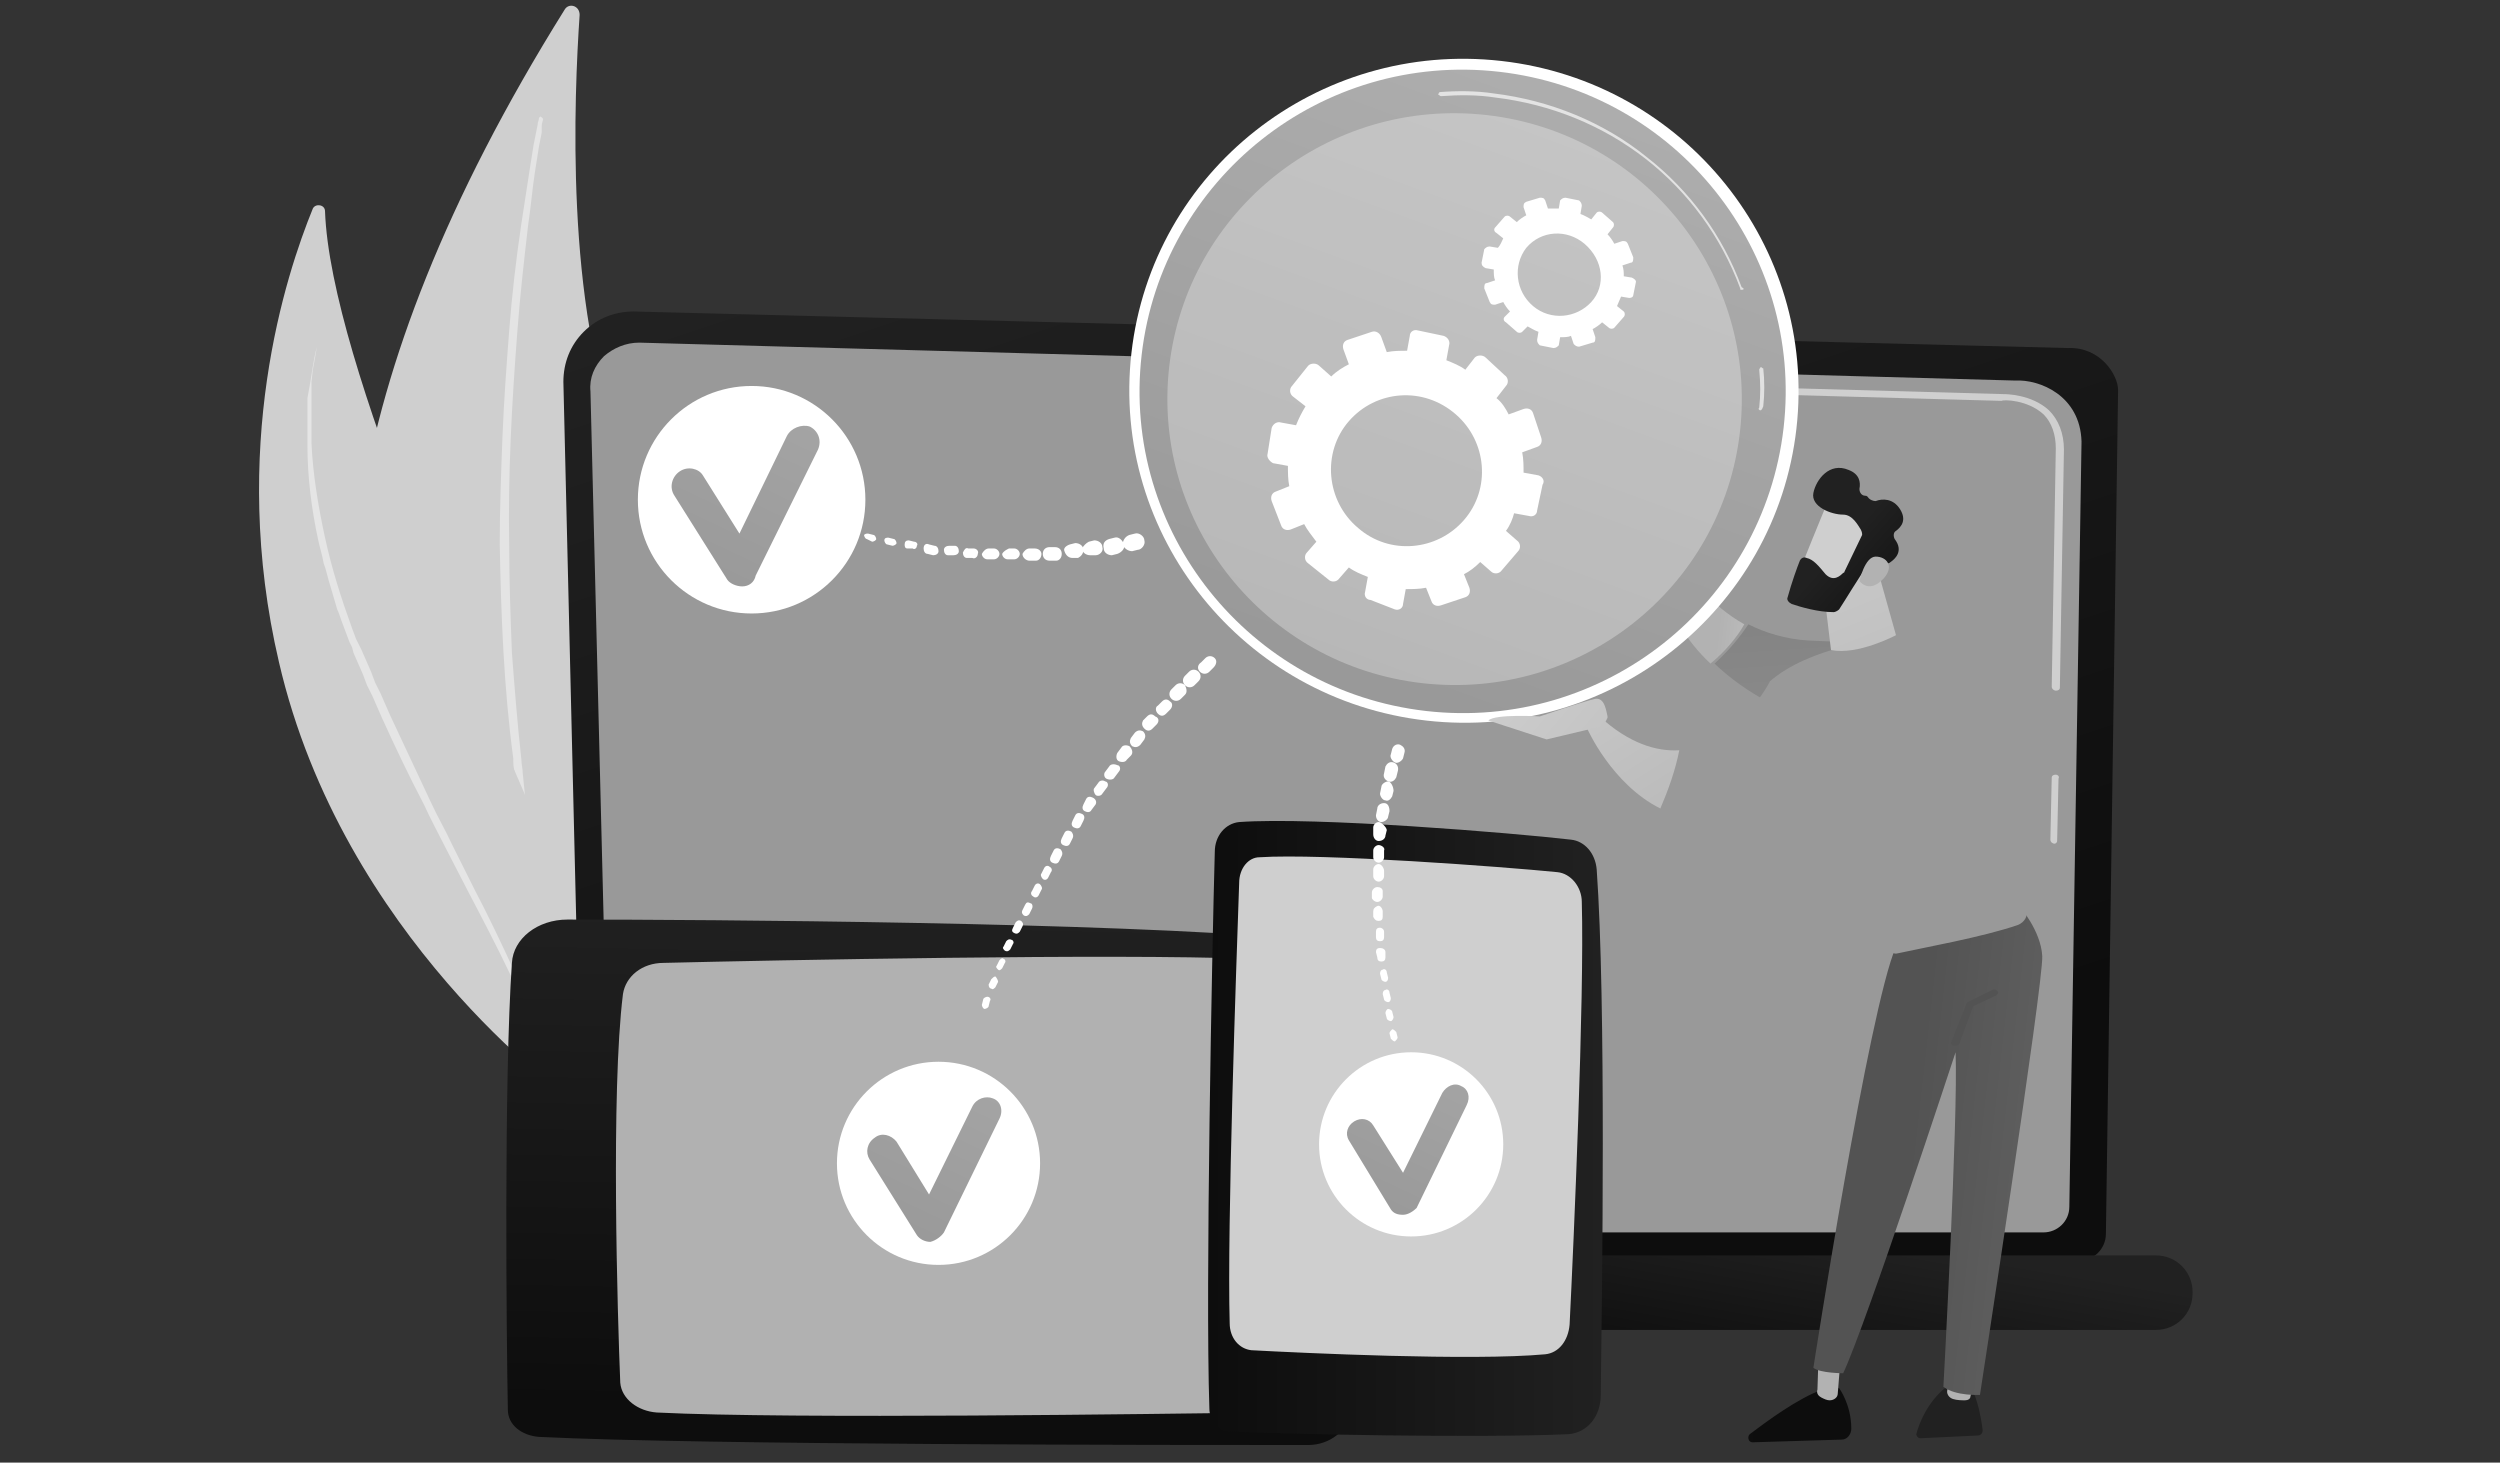 <?xml version="1.0" encoding="utf-8"?>
<!-- Generator: Adobe Illustrator 24.3.0, SVG Export Plug-In . SVG Version: 6.00 Build 0)  -->
<svg version="1.1" id="Layer_1" xmlns="http://www.w3.org/2000/svg" xmlns:xlink="http://www.w3.org/1999/xlink" x="0px" y="0px"
	 viewBox="0 0 184.6 108" style="enable-background:new 0 0 184.6 108;" xml:space="preserve">
<rect x="0" y="0" width="184.6" height="108" fill="#333333" stroke="none"/>
<style type="text/css">
	.st0{fill:#CFCFCF;}
	.st1{opacity:0.43;fill:#FFFFFF;enable-background:new    ;}
	.st2{opacity:0.45;fill:#FFFFFF;enable-background:new    ;}
	.st3{fill:url(#SVGID_1_);}
	.st4{fill:#999999;}
	.st5{fill:url(#SVGID_2_);}
	.st6{fill:url(#SVGID_3_);}
	.st7{fill:#B1B1B1;}
	.st8{opacity:0.5;fill:#FFFFFF;enable-background:new    ;}
	.st9{fill:url(#SVGID_4_);}
	.st10{fill:#FFFFFF;}
	.st11{fill:url(#SVGID_5_);}
	.st12{fill:url(#SVGID_6_);}
	.st13{fill:url(#SVGID_7_);}
	.st14{fill:url(#SVGID_8_);}
	.st15{fill:url(#SVGID_9_);}
	.st16{fill:url(#SVGID_10_);}
	.st17{opacity:0.66;fill:#FFFFFF;enable-background:new    ;}
	.st18{opacity:0.3;fill:#FFFFFF;enable-background:new    ;}
	.st19{fill:url(#SVGID_11_);}
	.st20{fill:url(#SVGID_12_);}
	.st21{fill:url(#SVGID_13_);}
	.st22{fill:url(#SVGID_14_);}
	.st23{fill:url(#SVGID_15_);}
	.st24{fill:url(#SVGID_16_);}
	.st25{fill:url(#SVGID_17_);}
	.st26{fill:url(#SVGID_18_);}
	.st27{fill:url(#SVGID_19_);}
	.st28{fill:url(#SVGID_20_);}
	.st29{fill:url(#SVGID_21_);}
	.st30{fill:url(#SVGID_22_);}
	.st31{fill:url(#SVGID_23_);}
</style>
<g>
	<g>
		<path class="st0" d="M41.7,0.7c0.3-0.5,1.1-0.3,1.1,0.4c-0.4,5.9-1.1,21.6,3,31.5c6.7,16.1,7,38.5-3.8,46.1
			C42,78.7,6.1,57.7,41.7,0.7z"/>
		<path class="st1" d="M40.1,8.8c0,0.1-0.1,0.3-0.1,0.5v0.5l-0.2,1c-0.1,0.6-0.2,1.3-0.3,1.9c-0.2,1.3-0.3,2.6-0.5,3.9
			c-0.3,2.6-0.6,5.2-0.8,7.9c-0.4,5.2-0.7,10.5-0.6,15.8c0,2.6,0.1,5.3,0.2,7.9c0.2,2.6,0.4,5.2,0.7,7.9c0,0.3,0.1,0.7,0.1,1l0.1,1
			l0.1,1c0.1,0.3,0.1,0.7,0.2,1c0.1,0.7,0.2,1.3,0.3,1.9l0.4,1.9c0.5,2.6,1.2,5.1,2,7.6l0,0c0,0,0,0.1-0.1,0.1c0,0-0.1,0-0.1-0.1
			c-0.9-2.5-1.6-5-2.2-7.6L38.9,62c-0.1-0.7-0.2-1.3-0.3-2c-0.1-0.3-0.1-0.7-0.2-1l-0.2-1L38,57c-0.1-0.3-0.1-0.7-0.1-1
			c-0.7-5.2-0.9-10.5-1-15.8c0-2.6,0.1-5.3,0.2-7.9c0.1-2.6,0.3-5.3,0.5-7.9s0.5-5.2,0.9-7.9c0.2-1.3,0.4-2.6,0.6-3.9
			c0.1-0.6,0.2-1.3,0.3-1.9l0.2-1l0.1-0.5c0-0.2,0.1-0.3,0.1-0.5l0.1-0.1C40.1,8.7,40.1,8.8,40.1,8.8L40.1,8.8z"/>
	</g>
	<g>
		<path class="st0" d="M41.9,81c0,0,3-8-1.8-19.2c-4.4-10.4-15.7-35-16.1-46.2c0-0.5-0.7-0.6-0.9-0.2c-2,4.9-6.2,17.7-2.5,33.5
			C25.3,69.2,41.9,81,41.9,81z"/>
		<path class="st2" d="M23.4,25.6c-0.1,0.6-0.2,1.2-0.3,1.7L23,28.2c0,0.3,0,0.6,0,0.9c0,0.1,0,0.3,0,0.4V30v0.9v0.9
			c0,0.3,0,0.6,0,0.9c0.1,2.3,0.5,4.7,1,7s1.2,4.5,2,6.7l0.3,0.8l0.2,0.4l0.2,0.4l0.7,1.6c0.1,0.3,0.2,0.5,0.3,0.8l0.4,0.8l0.7,1.6
			c1,2.1,2,4.3,3,6.4c0.5,1.1,1.1,2.1,1.6,3.2l1.6,3.2c1.1,2.1,2.1,4.2,3.1,6.4c0.2,0.5,0.5,1.1,0.7,1.6c0.1,0.3,0.2,0.6,0.3,0.8
			c0.1,0.3,0.2,0.6,0.3,0.8c0.4,1.1,0.7,2.3,0.9,3.4c0,0,0,0.1-0.1,0.1c0,0-0.1,0-0.1-0.1l0,0c-0.1-0.6-0.3-1.1-0.4-1.7
			c-0.2-0.6-0.4-1.1-0.6-1.7c-0.1-0.3-0.2-0.5-0.3-0.8s-0.2-0.5-0.3-0.8c-0.2-0.5-0.5-1.1-0.8-1.6c-1-2.1-2.1-4.2-3.2-6.3l-1.6-3.1
			c-0.5-1-1.1-2.1-1.6-3.2c-1.1-2.1-2.1-4.2-3.1-6.4l-0.7-1.6l-0.4-0.8c-0.1-0.3-0.2-0.5-0.3-0.8l-0.7-1.6L26,47.8l-0.2-0.4
			l-0.3-0.8l-0.3-0.8c-0.1-0.3-0.2-0.6-0.3-0.8l-0.5-1.7c-0.2-0.6-0.3-1.2-0.5-1.7c-0.1-0.6-0.3-1.2-0.4-1.7c-0.5-2.3-0.8-4.7-0.8-7
			c0-0.3,0-0.6,0-0.9v-0.9v-0.9v-0.4c0-0.1,0-0.3,0-0.4C23,27.9,23.1,26.7,23.4,25.6L23.4,25.6L23.4,25.6z"/>
	</g>
	<g>
		
			<linearGradient id="SVGID_1_" gradientUnits="userSpaceOnUse" x1="-6515.418" y1="1987.117" x2="-6489.822" y2="1910.33" gradientTransform="matrix(-1 0 0 1 -6406.223 -1898.818)">
			<stop  offset="0" style="stop-color:#0D0D0D"/>
			<stop  offset="1" style="stop-color:#212121"/>
		</linearGradient>
		<path class="st3" d="M43.1,91.1c0,1.1,0.9,2,2,2h108.4c1.1,0,2-0.9,2-2l0.9-62.3c0-1.1-1.3-3.2-3.7-3.1L46.8,23
			c-1.4,0-2.7,0.5-3.7,1.5s-1.5,2.3-1.5,3.7L43.1,91.1z"/>
		<path class="st4" d="M45.1,89.1c0,1,0.8,1.9,1.9,1.9h103.9c1,0,1.9-0.8,1.9-1.9l0.9-56.5c-0.1-3.4-3.1-4.6-4.9-4.5L47.2,25.3
			c-1,0-1.9,0.4-2.6,1c-0.7,0.7-1.1,1.6-1,2.6L45.1,89.1z"/>
		<g>
			<path class="st0" d="M151.7,62.3L151.7,62.3c-0.1,0-0.3-0.1-0.3-0.3l0.1-4.6c0-0.1,0.1-0.2,0.3-0.2c0.1,0,0.3,0.1,0.2,0.3
				l-0.1,4.6C151.9,62.2,151.8,62.3,151.7,62.3z"/>
			<path class="st0" d="M151.8,51L151.8,51c-0.1,0-0.3-0.1-0.3-0.3l0.3-17.6c0-1-0.3-1.9-0.9-2.5c-1.2-1.1-3-1.1-3.1-1l-32.4-0.9
				c-0.1,0-0.2-0.1-0.2-0.3s0.1-0.2,0.3-0.2l0,0l32.4,0.9c0.2,0,2.1,0,3.4,1.2c0.7,0.7,1.1,1.7,1.1,2.9l-0.3,17.6
				C152.1,50.9,152,51,151.8,51z"/>
		</g>
		
			<linearGradient id="SVGID_2_" gradientUnits="userSpaceOnUse" x1="99.533" y1="1996.101" x2="101.637" y2="1983.944" gradientTransform="matrix(1 0 0 1 0 -1898.818)">
			<stop  offset="0" style="stop-color:#0D0D0D"/>
			<stop  offset="1" style="stop-color:#212121"/>
		</linearGradient>
		<path class="st5" d="M40.5,98.2h118.7c1.5,0,2.7-1.2,2.7-2.7v-0.1c0-1.5-1.2-2.7-2.7-2.7H40.5c-1.5,0-2.7,1.2-2.7,2.7v0.1
			C37.8,97,39,98.2,40.5,98.2z"/>
	</g>
	<g>
		<g>
			
				<linearGradient id="SVGID_3_" gradientUnits="userSpaceOnUse" x1="-12840.168" y1="-5086.198" x2="-12799.833" y2="-5086.198" gradientTransform="matrix(1.900000e-02 -0.953 -1 -1.990000e-02 -4772.87 -12233.739)">
				<stop  offset="0" style="stop-color:#0D0D0D"/>
				<stop  offset="1" style="stop-color:#212121"/>
			</linearGradient>
			<path class="st6" d="M96.6,106.7c-10,0-44.6,0-56.8-0.6c-1.3-0.1-2.3-0.9-2.3-2c-0.1-5.2-0.3-24.4,0.3-33
				c0.1-1.8,1.9-3.2,4.1-3.2c10.5,0,40.1,0.2,53.6,1.4c1.6,0.1,2.9,1.2,3,2.5c0.6,5.7,1.9,25,1.2,32.4
				C99.6,105.6,98.2,106.7,96.6,106.7z"/>
			<path class="st7" d="M93.5,104.3c-8.1,0.1-35,0.5-45,0c-1.4-0.1-2.6-1-2.7-2.2c-0.2-4.9-0.7-21.5,0.2-28.7c0.2-1.3,1.4-2.3,3-2.3
				c8.3-0.2,33.3-0.7,43.2-0.3c1.6,0.1,2.8,1.1,2.9,2.4c0.5,5.3,1.5,23,1,29C96.1,103.4,94.9,104.2,93.5,104.3z"/>
			<path class="st8" d="M98.2,93.8L98.2,93.8c-0.3,0-0.6-0.2-0.6-0.5c-0.1-1.2-0.2-4.7-0.3-6.3c0-0.3,0.3-0.5,0.7-0.5h0.1
				c0.2,0,0.4,0.2,0.5,0.4c0.1,1.1,0.4,4.2,0.2,6.3C98.7,93.6,98.5,93.8,98.2,93.8z"/>
		</g>
	</g>
	<g>
		<g>
			
				<linearGradient id="SVGID_4_" gradientUnits="userSpaceOnUse" x1="89.206" y1="1982.141" x2="118.35" y2="1982.141" gradientTransform="matrix(1 0 0 1 0 -1898.818)">
				<stop  offset="0" style="stop-color:#0D0D0D"/>
				<stop  offset="1" style="stop-color:#212121"/>
			</linearGradient>
			<path class="st9" d="M89.7,62.9c-0.2,7.2-0.7,32.2-0.4,41.1c0,0.9,0.7,1.7,1.5,1.7c4,0.2,18.5,0.5,25,0.2
				c1.4-0.1,2.4-1.3,2.4-2.9c0.1-7.6,0.4-29-0.3-38.8c-0.1-1.2-0.9-2.1-1.9-2.2c-4.3-0.5-18.9-1.7-24.5-1.3
				C90.5,60.8,89.7,61.7,89.7,62.9z"/>
			<path class="st0" d="M91.5,65.2c-0.2,5.8-0.9,25.3-0.7,32.5c0,1.1,0.7,1.9,1.6,2c3.7,0.2,16.3,0.8,21.7,0.3c1-0.1,1.7-1,1.8-2.2
				c0.3-6,1.1-24.1,0.9-31.2c0-1.1-0.8-2.1-1.8-2.2c-4-0.4-17.4-1.4-22-1.1C92.2,63.3,91.5,64.1,91.5,65.2z"/>
		</g>
	</g>
	<g>
		<circle class="st10" cx="69.3" cy="85.9" r="7.5"/>
		
			<linearGradient id="SVGID_5_" gradientUnits="userSpaceOnUse" x1="77.946" y1="1963.469" x2="65.303" y2="1990.11" gradientTransform="matrix(1 0 0 1 0 -1898.818)">
			<stop  offset="0" style="stop-color:#B2B2B2"/>
			<stop  offset="1" style="stop-color:#999999"/>
		</linearGradient>
		<path class="st11" d="M68.7,91.7c-0.4,0-0.8-0.2-1-0.5l-3.5-5.6c-0.3-0.5-0.2-1.2,0.4-1.6c0.5-0.4,1.2-0.2,1.6,0.3l2.4,3.9
			l3.2-6.5c0.3-0.6,1-0.8,1.5-0.6c0.6,0.2,0.8,0.9,0.5,1.5L69.7,91C69.5,91.3,69.1,91.6,68.7,91.7C68.7,91.6,68.7,91.7,68.7,91.7z"
			/>
	</g>
	<g>
		<path class="st10" d="M64.1,39.4l0.4,0.1l0,0c0.1,0,0.2,0.2,0.2,0.3S64.5,40,64.4,40l0,0L64,39.8c-0.1,0-0.2-0.2-0.2-0.3
			C63.9,39.4,64,39.4,64.1,39.4L64.1,39.4z"/>
		<path class="st10" d="M65.6,39.7l0.4,0.1l0,0c0.1,0,0.2,0.2,0.2,0.3s-0.2,0.2-0.3,0.2l0,0l-0.4-0.1c-0.1,0-0.2-0.2-0.2-0.3
			C65.3,39.7,65.5,39.7,65.6,39.7L65.6,39.7z"/>
		<path class="st10" d="M67.1,39.9l0.4,0.1l0,0c0.2,0,0.3,0.2,0.2,0.3c0,0.2-0.2,0.3-0.3,0.2l0,0H67c-0.2,0-0.2-0.2-0.2-0.3
			C66.8,40,66.9,39.9,67.1,39.9L67.1,39.9z"/>
		<path class="st10" d="M68.6,40.2l0.4,0.1l0,0c0.2,0,0.3,0.2,0.3,0.4S69.1,41,68.9,41l0,0l-0.4-0.1c-0.2,0-0.3-0.2-0.3-0.4
			C68.2,40.2,68.4,40.1,68.6,40.2L68.6,40.2z"/>
		<path class="st10" d="M70.1,40.3h0.4l0,0c0.2,0,0.3,0.2,0.3,0.4S70.6,41,70.4,41l0,0H70c-0.2,0-0.3-0.2-0.3-0.4
			C69.7,40.4,69.9,40.3,70.1,40.3L70.1,40.3z"/>
		<path class="st10" d="M71.5,40.5h0.4l0,0c0.2,0,0.4,0.2,0.3,0.4c0,0.2-0.2,0.4-0.4,0.3l0,0h-0.4c-0.2,0-0.3-0.2-0.3-0.4
			C71.2,40.6,71.3,40.4,71.5,40.5L71.5,40.5z"/>
		<path class="st10" d="M73,40.5h0.4l0,0c0.2,0,0.4,0.2,0.4,0.4s-0.2,0.4-0.4,0.4l0,0h-0.5c-0.2,0-0.4-0.2-0.4-0.4
			C72.6,40.7,72.8,40.5,73,40.5L73,40.5z"/>
		<path class="st10" d="M74.5,40.5h0.4l0,0c0.2,0,0.4,0.2,0.4,0.4s-0.2,0.4-0.4,0.4l0,0h-0.5c-0.2,0-0.4-0.2-0.4-0.4
			C74.1,40.7,74.3,40.6,74.5,40.5L74.5,40.5z"/>
		<path class="st10" d="M76,40.5h0.4l0,0c0.3,0,0.5,0.2,0.5,0.4c0,0.3-0.2,0.5-0.4,0.5l0,0H76c-0.2,0-0.5-0.2-0.5-0.5
			C75.6,40.7,75.8,40.5,76,40.5L76,40.5z"/>
		<path class="st10" d="M77.5,40.4h0.4l0,0c0.3,0,0.5,0.2,0.5,0.5s-0.2,0.5-0.4,0.5l0,0h-0.5c-0.3,0-0.5-0.2-0.5-0.5
			C77,40.6,77.2,40.4,77.5,40.4L77.5,40.4z"/>
		<path class="st10" d="M79,40.2l0.4-0.1l0,0c0.3,0,0.6,0.2,0.6,0.5s-0.2,0.5-0.4,0.6l0,0h-0.4c-0.3,0-0.5-0.2-0.6-0.5
			C78.5,40.5,78.7,40.3,79,40.2L79,40.2z"/>
		<path class="st10" d="M80.4,40l0.4-0.1l0,0c0.3,0,0.6,0.2,0.6,0.5c0.1,0.3-0.2,0.6-0.5,0.6l0,0h-0.4c-0.3,0-0.6-0.2-0.6-0.5
			C80,40.3,80.2,40.1,80.4,40L80.4,40z"/>
		<path class="st10" d="M81.9,39.8l0.4-0.1l0,0c0.3-0.1,0.6,0.2,0.7,0.5s-0.2,0.6-0.5,0.7l0,0L82.1,41c-0.3,0-0.6-0.2-0.6-0.5
			C81.4,40.1,81.6,39.9,81.9,39.8L81.9,39.8z"/>
		<path class="st10" d="M83.4,39.5l0.4-0.1l0,0c0.3-0.1,0.7,0.2,0.7,0.5c0.1,0.3-0.2,0.7-0.5,0.7l0,0l-0.4,0.1
			c-0.3,0-0.6-0.2-0.7-0.5C82.9,39.9,83.1,39.6,83.4,39.5L83.4,39.5z"/>
	</g>
	<g>
		<circle class="st10" cx="55.5" cy="36.9" r="8.4"/>
		
			<linearGradient id="SVGID_6_" gradientUnits="userSpaceOnUse" x1="65.036" y1="1912.074" x2="50.96" y2="1941.734" gradientTransform="matrix(1 0 0 1 0 -1898.818)">
			<stop  offset="0" style="stop-color:#B2B2B2"/>
			<stop  offset="1" style="stop-color:#999999"/>
		</linearGradient>
		<path class="st12" d="M54.8,43.3c-0.4,0-0.9-0.2-1.1-0.5l-3.9-6.2c-0.4-0.6-0.2-1.4,0.4-1.8c0.6-0.4,1.4-0.2,1.7,0.3l2.7,4.3
			l3.5-7.2c0.3-0.6,1.1-0.9,1.7-0.7c0.6,0.3,0.9,1,0.6,1.7l-4.6,9.3C55.7,43,55.3,43.3,54.8,43.3L54.8,43.3z"/>
	</g>
	<g>
		<path class="st10" d="M103.7,55.6l-0.1,0.4l0,0c-0.1,0.2-0.4,0.4-0.6,0.3s-0.4-0.4-0.3-0.6l0.1-0.4c0.1-0.3,0.4-0.4,0.6-0.3
			S103.8,55.3,103.7,55.6L103.7,55.6L103.7,55.6z"/>
		<path class="st10" d="M103.2,57l-0.1,0.4l0,0c-0.1,0.2-0.3,0.4-0.6,0.3c-0.2-0.1-0.4-0.3-0.3-0.6l0.1-0.5c0.1-0.2,0.3-0.4,0.6-0.3
			S103.3,56.7,103.2,57L103.2,57L103.2,57z"/>
		<path class="st10" d="M102.9,58.4l-0.1,0.4l0,0c-0.1,0.2-0.3,0.4-0.5,0.3c-0.2,0-0.4-0.3-0.4-0.5l0.1-0.5c0-0.2,0.3-0.4,0.5-0.4
			S102.9,58.1,102.9,58.4L102.9,58.4L102.9,58.4z"/>
		<path class="st10" d="M102.6,59.9l-0.1,0.4l0,0c0,0.2-0.3,0.4-0.5,0.4s-0.4-0.2-0.4-0.5l0.1-0.5c0-0.2,0.2-0.4,0.5-0.4
			S102.6,59.6,102.6,59.9C102.6,59.8,102.6,59.9,102.6,59.9L102.6,59.9z"/>
		<path class="st10" d="M102.4,61.3l-0.1,0.4l0,0c0,0.2-0.2,0.4-0.5,0.4c-0.2,0-0.4-0.2-0.4-0.5v-0.5c0-0.2,0.2-0.4,0.4-0.4
			S102.4,61.1,102.4,61.3L102.4,61.3L102.4,61.3z"/>
		<path class="st10" d="M102.2,62.8v0.5l0,0c0,0.2-0.2,0.4-0.4,0.4c-0.2,0-0.4-0.2-0.4-0.4v-0.5c0-0.2,0.2-0.4,0.4-0.4
			S102.3,62.6,102.2,62.8L102.2,62.8L102.2,62.8z"/>
		<path class="st10" d="M102.2,64.3v0.4l0,0c0,0.2-0.2,0.4-0.4,0.4c-0.2,0-0.4-0.2-0.4-0.4v-0.5c0-0.2,0.2-0.4,0.4-0.4
			S102.2,64.1,102.2,64.3L102.2,64.3L102.2,64.3z"/>
		<path class="st10" d="M102.1,65.8v0.4l0,0c0,0.2-0.2,0.4-0.4,0.4s-0.4-0.2-0.4-0.3v-0.4c0-0.2,0.2-0.4,0.4-0.4
			S102.1,65.6,102.1,65.8L102.1,65.8L102.1,65.8z"/>
		<path class="st10" d="M102.1,67.3v0.4l0,0c0,0.2-0.1,0.3-0.3,0.3c-0.2,0-0.3-0.1-0.4-0.3v-0.4c0-0.2,0.1-0.3,0.3-0.4
			S102.1,67.1,102.1,67.3L102.1,67.3L102.1,67.3z"/>
		<path class="st10" d="M102.2,68.8v0.4l0,0c0,0.2-0.1,0.3-0.3,0.3c-0.2,0-0.3-0.1-0.3-0.3v-0.4c0-0.2,0.1-0.3,0.3-0.3
			C102,68.5,102.2,68.6,102.2,68.8L102.2,68.8L102.2,68.8z"/>
		<path class="st10" d="M102.3,70.3v0.4l0,0c0,0.2-0.1,0.3-0.3,0.3c-0.2,0-0.3-0.1-0.3-0.3l-0.1-0.4c0-0.2,0.1-0.3,0.3-0.3
			S102.3,70.1,102.3,70.3L102.3,70.3L102.3,70.3z"/>
		<path class="st10" d="M102.4,71.8l0.1,0.4l0,0c0,0.2-0.1,0.3-0.2,0.3s-0.3-0.1-0.3-0.2l-0.1-0.4c0-0.2,0.1-0.3,0.2-0.3
			C102.2,71.5,102.4,71.6,102.4,71.8L102.4,71.8L102.4,71.8z"/>
		<path class="st10" d="M102.6,73.3l0.1,0.4l0,0c0,0.2-0.1,0.3-0.2,0.3s-0.3-0.1-0.3-0.2l-0.1-0.4c0-0.2,0.1-0.3,0.2-0.3
			C102.4,73,102.6,73.1,102.6,73.3L102.6,73.3L102.6,73.3z"/>
		<path class="st10" d="M102.8,74.7l0.1,0.4l0,0c0,0.1-0.1,0.3-0.2,0.3s-0.3-0.1-0.3-0.2l-0.1-0.4c0-0.1,0.1-0.3,0.2-0.3
			S102.8,74.6,102.8,74.7L102.8,74.7L102.8,74.7z"/>
		<path class="st10" d="M103.1,76.2l0.1,0.4l0,0c0,0.1-0.1,0.2-0.2,0.3c-0.1,0-0.2-0.1-0.3-0.2l-0.1-0.4c0-0.1,0.1-0.2,0.2-0.3
			C102.9,76,103,76.1,103.1,76.2L103.1,76.2L103.1,76.2z"/>
	</g>
	<g>
		<circle class="st10" cx="104.2" cy="84.5" r="6.8"/>
		
			<linearGradient id="SVGID_7_" gradientUnits="userSpaceOnUse" x1="112.125" y1="1963.986" x2="100.621" y2="1988.227" gradientTransform="matrix(1 0 0 1 0 -1898.818)">
			<stop  offset="0" style="stop-color:#B2B2B2"/>
			<stop  offset="1" style="stop-color:#999999"/>
		</linearGradient>
		<path class="st13" d="M103.6,89.7c-0.4,0-0.7-0.1-0.9-0.4l-3.1-5.1c-0.3-0.5-0.1-1.1,0.4-1.4s1.1-0.2,1.4,0.3l2.2,3.5l2.9-5.9
			c0.3-0.5,0.9-0.8,1.4-0.5c0.5,0.2,0.7,0.8,0.4,1.4l-3.7,7.6C104.4,89.4,104,89.7,103.6,89.7C103.7,89.7,103.6,89.7,103.6,89.7z"/>
	</g>
	<g>
		<g>
			
				<linearGradient id="SVGID_8_" gradientUnits="userSpaceOnUse" x1="-17935.81" y1="329.886" x2="-17939.83" y2="352.113" gradientTransform="matrix(-0.994 -0.112 -0.112 0.994 -17652.562 -2309.111)">
				<stop  offset="0" style="stop-color:#747474"/>
				<stop  offset="1" style="stop-color:#888888"/>
			</linearGradient>
			<path class="st14" d="M133.6,47.3c7.5,0.2,9.3,2,9.3,2l-4.2,5.3c0,0-7.3-1-12.1-5.6c1.1-1,1.9-2,2.5-2.9
				C130.3,46.7,131.8,47.2,133.6,47.3z"/>
			
				<linearGradient id="SVGID_9_" gradientUnits="userSpaceOnUse" x1="-17933.588" y1="345.144" x2="-17926.252" y2="345.144" gradientTransform="matrix(-0.994 -0.112 -0.112 0.994 -17652.562 -2309.111)">
				<stop  offset="0" style="stop-color:#CFCFCF"/>
				<stop  offset="1" style="stop-color:#B2B2B2"/>
			</linearGradient>
			<path class="st15" d="M123.1,35c0-0.2,0.4-0.3,0.4,0l0.7,2.1c0.1,0.4,0.1,0.9,0,1.3l-0.5,1.2c-0.2,0.6-0.1,1.2,0.2,1.7
				c0.8,1.2,2.4,3.4,4.9,4.8c-0.5,0.9-1.4,2-2.5,2.9c-1.8-1.7-3.2-3.9-3.8-6.7c-0.4-0.2-0.7-0.6-0.6-1.1L123.1,35z"/>
		</g>
		<g>
			<g>
				
					<ellipse transform="matrix(0.113 -0.994 0.994 0.113 67.166 132.941)" class="st10" cx="108" cy="28.9" rx="24.5" ry="24.7"/>
				
					<linearGradient id="SVGID_10_" gradientUnits="userSpaceOnUse" x1="119.822" y1="1895.55" x2="100.406" y2="1948.38" gradientTransform="matrix(1 0 0 1 0 -1898.818)">
					<stop  offset="0" style="stop-color:#B2B2B2"/>
					<stop  offset="1" style="stop-color:#999999"/>
				</linearGradient>
				<path class="st16" d="M84.3,26.2c-1.5,13,7.9,24.8,21,26.3s24.9-7.9,26.4-20.9s-7.9-24.8-21-26.3S85.8,13.2,84.3,26.2z"/>
				<path class="st17" d="M130,30.3L130,30.3c-0.1,0-0.2-0.1-0.1-0.2c0.1-0.9,0.1-1.8,0-2.8c0-0.1,0.1-0.1,0.1-0.2
					c0.1,0,0.1,0.1,0.2,0.1c0.1,0.9,0.1,1.9,0,2.8C130.1,30.3,130,30.3,130,30.3z"/>
				<path class="st17" d="M128.6,21.4c-0.1,0-0.1,0-0.1-0.1c-2.9-7.8-9.8-13.1-18.1-14.1c-1.3-0.2-2.6-0.2-4-0.1
					c-0.1,0-0.1-0.1-0.2-0.1c0-0.1,0.1-0.2,0.1-0.2c1.3-0.1,2.7-0.1,4,0.1c4.1,0.5,8.1,2.1,11.3,4.7c3.2,2.5,5.6,5.8,7,9.6
					C128.8,21.3,128.8,21.4,128.6,21.4C128.7,21.4,128.7,21.4,128.6,21.4z"/>
				
					<ellipse transform="matrix(0.113 -0.994 0.994 0.113 65.96 132.794)" class="st18" cx="107.3" cy="29.5" rx="21.1" ry="21.2"/>
			</g>
			<g>
				<path class="st10" d="M113.6,35.1l-1.1-0.2c0-0.5,0-1-0.1-1.5l1.1-0.4c0.3-0.1,0.4-0.4,0.3-0.7l-0.6-1.8
					c-0.1-0.3-0.4-0.4-0.7-0.3l-1.1,0.4c-0.2-0.4-0.5-0.9-0.9-1.2l0.7-0.9c0.2-0.2,0.2-0.6-0.1-0.8l-1.4-1.3c-0.2-0.2-0.6-0.2-0.8,0
					l-0.7,0.9c-0.4-0.3-0.9-0.5-1.4-0.7l0.2-1.1c0.1-0.3-0.1-0.6-0.4-0.7l-1.9-0.4c-0.3-0.1-0.6,0.1-0.6,0.4l-0.2,1.1
					c-0.5,0-1,0-1.5,0.1l-0.4-1.1c-0.1-0.3-0.4-0.5-0.7-0.4l-1.8,0.6c-0.3,0.1-0.4,0.4-0.3,0.7l0.4,1.1c-0.4,0.2-0.9,0.5-1.3,0.9
					L97.4,27c-0.2-0.2-0.6-0.2-0.8,0l-1.2,1.5c-0.2,0.2-0.2,0.6,0.1,0.8l0.9,0.7c-0.3,0.5-0.5,0.9-0.7,1.4l-1.1-0.2
					c-0.3-0.1-0.6,0.1-0.7,0.4l-0.3,1.9c-0.1,0.3,0.2,0.6,0.4,0.7l1.1,0.2c0,0.5,0,1,0.1,1.5l-1,0.4c-0.3,0.1-0.4,0.4-0.3,0.7
					l0.7,1.8c0.1,0.3,0.4,0.4,0.7,0.3l1-0.4c0.2,0.4,0.6,0.9,0.9,1.3l-0.7,0.8c-0.2,0.2-0.2,0.6,0.1,0.8l1.5,1.2
					c0.2,0.2,0.6,0.2,0.8-0.1l0.7-0.8c0.4,0.3,0.9,0.5,1.4,0.7l-0.2,1.1c-0.1,0.3,0.1,0.6,0.4,0.6L103,45c0.3,0.1,0.6-0.1,0.6-0.4
					l0.2-1.1c0.5,0,1,0,1.5-0.1l0.4,1c0.1,0.3,0.4,0.4,0.7,0.3l1.8-0.6c0.3-0.1,0.4-0.4,0.3-0.7l-0.4-1c0.4-0.2,0.8-0.5,1.2-0.9
					l0.8,0.7c0.2,0.2,0.6,0.2,0.8-0.1l1.2-1.4c0.2-0.2,0.2-0.6-0.1-0.8l-0.8-0.7c0.3-0.4,0.5-0.9,0.6-1.3l1.1,0.2
					c0.3,0.1,0.6-0.1,0.6-0.4l0.4-1.9C114.1,35.5,113.9,35.2,113.6,35.1z M108.1,38.4c-2,2.3-5.5,2.6-7.8,0.6
					c-2.4-2-2.7-5.6-0.7-7.9s5.5-2.6,7.9-0.5C109.8,32.6,110.1,36.1,108.1,38.4z"/>
				<path class="st10" d="M120.5,20.5l-0.6-0.1c0-0.3,0-0.5-0.1-0.8l0.6-0.2c0.2,0,0.2-0.2,0.2-0.4l-0.4-1c-0.1-0.2-0.2-0.2-0.4-0.2
					l-0.6,0.2c-0.1-0.2-0.3-0.5-0.5-0.7l0.4-0.5c0.1-0.1,0.1-0.3,0-0.4l-0.8-0.7c-0.1-0.1-0.3-0.1-0.4,0l-0.4,0.5
					c-0.2-0.1-0.5-0.3-0.8-0.4l0.1-0.6c0-0.2-0.1-0.3-0.2-0.4l-1-0.2c-0.2,0-0.3,0.1-0.4,0.2l-0.1,0.6c-0.3,0-0.6,0-0.8,0l-0.2-0.6
					c-0.1-0.2-0.2-0.2-0.4-0.2l-1,0.3c-0.2,0.1-0.2,0.2-0.2,0.4l0.2,0.6c-0.2,0.1-0.5,0.3-0.7,0.5l-0.5-0.4c-0.1-0.1-0.3-0.1-0.4,0
					l-0.7,0.8c-0.1,0.1-0.1,0.3,0.1,0.4l0.5,0.4c-0.1,0.2-0.2,0.5-0.4,0.7l-0.6-0.1c-0.2,0-0.3,0.1-0.4,0.2l-0.2,1
					c0,0.2,0.1,0.3,0.3,0.4l0.6,0.1c0,0.3,0,0.6,0.1,0.8l-0.6,0.2c-0.2,0-0.2,0.2-0.2,0.4l0.4,1c0.1,0.2,0.2,0.2,0.4,0.2l0.6-0.2
					c0.1,0.2,0.3,0.5,0.5,0.7l-0.4,0.4c-0.1,0.1-0.1,0.3,0.1,0.4l0.8,0.7c0.1,0.1,0.3,0.1,0.4,0l0.4-0.4c0.2,0.1,0.5,0.3,0.8,0.4
					l-0.1,0.6c0,0.2,0.1,0.3,0.2,0.4l1,0.2c0.2,0,0.3-0.1,0.4-0.2l0.1-0.6c0.3,0,0.6,0,0.8-0.1l0.2,0.6c0.1,0.1,0.2,0.2,0.4,0.2
					l1-0.3c0.2,0,0.2-0.2,0.2-0.4l-0.2-0.6c0.2-0.1,0.5-0.3,0.7-0.5l0.5,0.4c0.1,0.1,0.3,0.1,0.4,0l0.7-0.8c0.1-0.1,0.1-0.3,0-0.4
					l-0.5-0.4c0.1-0.2,0.2-0.5,0.3-0.7l0.6,0.1c0.2,0,0.3-0.1,0.3-0.2l0.2-1C120.8,20.7,120.7,20.6,120.5,20.5z M117.5,22.3
					c-1.1,1.2-3,1.4-4.3,0.3s-1.5-3-0.5-4.3c1.1-1.3,3-1.4,4.3-0.3C118.4,19.2,118.6,21.1,117.5,22.3z"/>
			</g>
		</g>
		<g>
			
				<linearGradient id="SVGID_11_" gradientUnits="userSpaceOnUse" x1="-17863.887" y1="2126.238" x2="-17858.984" y2="2126.238" gradientTransform="matrix(-0.999 5.070000e-02 5.070000e-02 0.999 -17802.229 -1113.738)">
				<stop  offset="0" style="stop-color:#0D0D0D"/>
				<stop  offset="1" style="stop-color:#212121"/>
			</linearGradient>
			<path class="st19" d="M145.5,102.4c0,0,0.6,0.8,0.9,3.2c0,0.2-0.1,0.4-0.4,0.4l-4.2,0.2c-0.2,0-0.3-0.2-0.3-0.3
				c0.2-0.8,0.9-2.6,2.5-3.7L145.5,102.4z"/>
			
				<linearGradient id="SVGID_12_" gradientUnits="userSpaceOnUse" x1="-17956.713" y1="402.719" x2="-17954.725" y2="402.719" gradientTransform="matrix(-0.994 -0.112 -0.112 0.994 -17652.562 -2309.111)">
				<stop  offset="0" style="stop-color:#CFCFCF"/>
				<stop  offset="1" style="stop-color:#B2B2B2"/>
			</linearGradient>
			<path class="st20" d="M146,101.1l-0.5,2c0,0.2-0.2,0.3-0.4,0.3s-0.6,0-0.9-0.1c-0.3-0.1-0.5-0.4-0.4-0.7l0.2-1.9L146,101.1z"/>
			
				<linearGradient id="SVGID_13_" gradientUnits="userSpaceOnUse" x1="-17827.027" y1="1761.497" x2="-17819.34" y2="1761.497" gradientTransform="matrix(-0.999 3.490000e-02 3.490000e-02 0.999 -17741.193 -1033.902)">
				<stop  offset="0" style="stop-color:#0D0D0D"/>
				<stop  offset="1" style="stop-color:#212121"/>
			</linearGradient>
			<path class="st21" d="M135.8,102.5c0,0,0.9,1.2,0.9,3c0,0.4-0.3,0.8-0.7,0.8l-6.6,0.2c-0.3,0-0.4-0.4-0.2-0.6
				c1.2-0.9,3.6-2.7,5.4-3.3L135.8,102.5z"/>
			
				<linearGradient id="SVGID_14_" gradientUnits="userSpaceOnUse" x1="-17641.834" y1="2833.053" x2="-17639.857" y2="2833.053" gradientTransform="matrix(-0.991 0.136 0.136 0.991 -17727.588 -302.618)">
				<stop  offset="0" style="stop-color:#CFCFCF"/>
				<stop  offset="1" style="stop-color:#B2B2B2"/>
			</linearGradient>
			<path class="st22" d="M135.9,100.4l-0.2,2.5c0,0.3-0.3,0.5-0.6,0.5c-0.2,0-0.4-0.1-0.6-0.2c-0.2-0.1-0.4-0.3-0.3-0.6l0.1-3.1
				L135.9,100.4z"/>
			
				<linearGradient id="SVGID_15_" gradientUnits="userSpaceOnUse" x1="-17958.07" y1="385.399" x2="-17944.602" y2="385.399" gradientTransform="matrix(-0.994 -0.112 -0.112 0.994 -17652.562 -2309.111)">
				<stop  offset="0" style="stop-color:#646464"/>
				<stop  offset="1" style="stop-color:#535353"/>
			</linearGradient>
			<path class="st23" d="M149.1,66.9c0,0,1.6,1.8,1.7,3.7s-4.6,32.4-4.6,32.4s-1.8,0.1-2.7-0.6c0,0,1.1-20,0.9-24.7
				c0,0-6.6,20.1-8.3,23.7c0,0-1.7,0-2.2-0.4c0,0,4.1-26.5,6.1-31.1L149.1,66.9z"/>
			
				<linearGradient id="SVGID_16_" gradientUnits="userSpaceOnUse" x1="147.527" y1="1928.021" x2="146.398" y2="1958.048" gradientTransform="matrix(1 0 0 1 0 -1898.818)">
				<stop  offset="0" style="stop-color:#646464"/>
				<stop  offset="1" style="stop-color:#535353"/>
			</linearGradient>
			<path class="st24" d="M144.5,77.2c0.1,0,0.2-0.1,0.2-0.2l1-2.7l1.7-0.8c0.1-0.1,0.2-0.2,0.1-0.3s-0.2-0.2-0.4-0.1l-1.8,0.9
				c-0.1,0-0.1,0.1-0.1,0.1l-1.1,2.8c-0.1,0.1,0,0.3,0.1,0.3C144.5,77.2,144.5,77.2,144.5,77.2z"/>
			
				<linearGradient id="SVGID_17_" gradientUnits="userSpaceOnUse" x1="168.052" y1="1896.723" x2="154.054" y2="1925.17" gradientTransform="matrix(1 0 0 1 0 -1898.818)">
				<stop  offset="0" style="stop-color:#B2B2B2"/>
				<stop  offset="1" style="stop-color:#999999"/>
			</linearGradient>
			<path class="st25" d="M130.7,50.3c2.9-2.5,8.1-3.2,11.1-3.5c1.3-0.1,2.5,0.8,2.8,2c0.9,3.7,3.4,13.2,3.9,14.8
				c0.4,1.3,0.9,2.7,1.1,3.5c0.2,0.5-0.1,1-0.6,1.2c-2.6,0.9-7.1,1.7-8.9,2.1c-0.4,0.1-0.8-0.3-0.7-0.7c0-0.3,0-0.7-0.2-1l-5.5-12
				c-4.7,4.2-8.4,4.2-11.2,2.9c0.6-1.4,1.1-2.8,1.4-4.3C128.3,55.1,130.7,50.3,130.7,50.3z"/>
			
				<linearGradient id="SVGID_18_" gradientUnits="userSpaceOnUse" x1="-17916.904" y1="346.727" x2="-17932.771" y2="366.466" gradientTransform="matrix(-0.994 -0.112 -0.112 0.994 -17652.562 -2309.111)">
				<stop  offset="0" style="stop-color:#CFCFCF"/>
				<stop  offset="1" style="stop-color:#B2B2B2"/>
			</linearGradient>
			<path class="st26" d="M117.2,53.8l0.9-0.9c2.2,2,4.2,2.6,5.9,2.5c-0.3,1.5-0.8,2.9-1.4,4.3C119,57.9,117.2,53.8,117.2,53.8z"/>
			
				<linearGradient id="SVGID_19_" gradientUnits="userSpaceOnUse" x1="-17618.797" y1="1906.058" x2="-17634.664" y2="1925.798" gradientTransform="matrix(-0.982 0.189 0.189 0.982 -17553.041 1508.789)">
				<stop  offset="0" style="stop-color:#CFCFCF"/>
				<stop  offset="1" style="stop-color:#B2B2B2"/>
			</linearGradient>
			<path class="st27" d="M118.4,53.6l-4.2,1l-4.3-1.4c0.5-0.5,3.8-0.3,3.8-0.3s3.2-1.1,4.1-1.3c0.7-0.1,0.8,0.9,0.9,1.3
				c0,0.1,0,0.1,0,0.1L118.4,53.6z"/>
			
				<linearGradient id="SVGID_20_" gradientUnits="userSpaceOnUse" x1="-17934.815" y1="334.752" x2="-17950.18" y2="362.986" gradientTransform="matrix(-0.994 -0.112 -0.112 0.994 -17652.562 -2309.111)">
				<stop  offset="0" style="stop-color:#CFCFCF"/>
				<stop  offset="1" style="stop-color:#B2B2B2"/>
			</linearGradient>
			<path class="st28" d="M138.4,41.2l1.6,5.7c0,0-2.8,1.5-4.8,1.1l-0.6-5L138.4,41.2z"/>
			<g>
				
					<linearGradient id="SVGID_21_" gradientUnits="userSpaceOnUse" x1="-15750.817" y1="-5882.542" x2="-15757.608" y2="-5873.558" gradientTransform="matrix(-0.747 -0.665 -0.665 0.747 -15542.574 -6034.616)">
					<stop  offset="0" style="stop-color:#CFCFCF"/>
					<stop  offset="1" style="stop-color:#B2B2B2"/>
				</linearGradient>
				<path class="st29" d="M135,37c-0.1,0.1-2.3,5.6-2.3,5.6l3.2,1.2l2.9-4.9C138.8,38.9,136,35.9,135,37z"/>
				
					<linearGradient id="SVGID_22_" gradientUnits="userSpaceOnUse" x1="-15756.02" y1="-5880.419" x2="-15747.912" y2="-5880.419" gradientTransform="matrix(-0.747 -0.665 -0.665 0.747 -15542.574 -6034.616)">
					<stop  offset="0" style="stop-color:#0D0D0D"/>
					<stop  offset="1" style="stop-color:#212121"/>
				</linearGradient>
				<path class="st30" d="M137.5,39.5l-1.3,2.7c0,0,0,0.1-0.1,0.1c-0.2,0.2-0.7,0.7-1.3,0.1c-0.5-0.6-0.9-1.1-1.4-1.2
					c-0.2-0.1-0.4,0-0.5,0.2c-0.2,0.5-0.6,1.6-0.9,2.7c-0.1,0.2,0.1,0.4,0.3,0.5c0.6,0.2,1.9,0.6,3.1,0.6c0.1,0,0.3-0.1,0.4-0.2
					c0.4-0.6,1.6-2.6,2-3.1s1.2-0.4,1.5-0.3c0.1,0,0.2,0,0.3-0.1c0.3-0.2,1-0.8,0.3-1.7c-0.1-0.2-0.1-0.5,0.1-0.6
					c0.4-0.3,0.8-0.8,0.3-1.6s-1.3-0.8-1.8-0.6c-0.2,0-0.4-0.1-0.5-0.2c-0.1-0.1-0.1-0.2-0.3-0.2s-0.4-0.2-0.4-0.5
					c0.1-0.5,0-1.1-0.8-1.4c-1.4-0.6-2.4,0.7-2.6,1.7c-0.2,1,1.3,1.6,2.2,1.6c0.7,0,1.1,0.8,1.3,1.1
					C137.5,39.3,137.5,39.4,137.5,39.5z"/>
				
					<linearGradient id="SVGID_23_" gradientUnits="userSpaceOnUse" x1="-15760.804" y1="-5875.462" x2="-15755.356" y2="-5881.051" gradientTransform="matrix(-0.747 -0.665 -0.665 0.747 -15542.574 -6034.616)">
					<stop  offset="0" style="stop-color:#CFCFCF"/>
					<stop  offset="1" style="stop-color:#B2B2B2"/>
				</linearGradient>
				<path class="st31" d="M137.3,42.9c0,0,0.4-1.8,1.2-1.8s1.4,0.7,0.6,1.6C138,43.9,137.3,42.9,137.3,42.9z"/>
			</g>
		</g>
	</g>
	<g>
		<path class="st10" d="M89.6,49.3l-0.3,0.3l0,0c-0.2,0.2-0.5,0.2-0.7,0s-0.2-0.5,0.1-0.7l0.3-0.3c0.2-0.2,0.5-0.2,0.7,0
			S89.8,49.1,89.6,49.3C89.7,49.3,89.7,49.3,89.6,49.3L89.6,49.3z"/>
		<path class="st10" d="M88.5,50.3l-0.3,0.3l0,0c-0.2,0.2-0.5,0.2-0.7,0s-0.2-0.5,0-0.7l0.3-0.3c0.2-0.2,0.5-0.2,0.7,0
			S88.7,50.1,88.5,50.3L88.5,50.3L88.5,50.3z"/>
		<path class="st10" d="M87.5,51.3l-0.3,0.3l0,0c-0.2,0.2-0.5,0.2-0.7,0s-0.2-0.5,0-0.7l0.3-0.3c0.2-0.2,0.5-0.2,0.7,0
			C87.6,50.8,87.7,51.1,87.5,51.3L87.5,51.3L87.5,51.3z"/>
		<path class="st10" d="M86.4,52.4l-0.3,0.3l0,0c-0.2,0.2-0.4,0.2-0.6,0s-0.2-0.5,0-0.6l0.3-0.3c0.2-0.2,0.4-0.2,0.6,0
			C86.6,51.9,86.6,52.2,86.4,52.4L86.4,52.4L86.4,52.4z"/>
		<path class="st10" d="M85.4,53.5l-0.3,0.3l0,0c-0.2,0.2-0.4,0.2-0.6,0s-0.2-0.4-0.1-0.6l0.3-0.3c0.2-0.2,0.4-0.2,0.6,0
			C85.6,53,85.6,53.3,85.4,53.5L85.4,53.5L85.4,53.5z"/>
		<path class="st10" d="M84.5,54.6L84.2,55l0,0c-0.2,0.2-0.4,0.2-0.6,0.1c-0.2-0.2-0.2-0.4-0.1-0.6l0.3-0.4c0.2-0.2,0.4-0.2,0.6-0.1
			C84.6,54.2,84.6,54.4,84.5,54.6L84.5,54.6L84.5,54.6z"/>
		<path class="st10" d="M83.5,55.8l-0.3,0.3l0,0c-0.1,0.2-0.4,0.2-0.6,0.1s-0.2-0.4-0.1-0.6l0.3-0.4c0.1-0.2,0.4-0.2,0.6-0.1
			C83.6,55.3,83.7,55.6,83.5,55.8L83.5,55.8L83.5,55.8z"/>
		<path class="st10" d="M82.6,57l-0.3,0.4l0,0c-0.1,0.2-0.4,0.2-0.6,0.1c-0.2-0.1-0.2-0.4-0.1-0.5l0.3-0.4c0.1-0.2,0.4-0.2,0.6-0.1
			C82.7,56.5,82.8,56.8,82.6,57L82.6,57L82.6,57z"/>
		<path class="st10" d="M81.7,58.2l-0.3,0.4l0,0c-0.1,0.2-0.4,0.2-0.5,0.1s-0.2-0.4-0.1-0.5l0.3-0.4c0.1-0.2,0.4-0.2,0.5-0.1
			C81.8,57.7,81.9,58,81.7,58.2L81.7,58.2L81.7,58.2z"/>
		<path class="st10" d="M80.9,59.4l-0.3,0.4l0,0c-0.1,0.2-0.3,0.2-0.5,0.1s-0.2-0.3-0.1-0.5l0.2-0.4c0.1-0.2,0.3-0.2,0.5-0.1
			C80.9,59,81,59.2,80.9,59.4L80.9,59.4L80.9,59.4z"/>
		<path class="st10" d="M80,60.6L79.8,61l0,0c-0.1,0.2-0.3,0.2-0.5,0.1c-0.2-0.1-0.2-0.3-0.1-0.5l0.2-0.4c0.1-0.2,0.3-0.2,0.5-0.1
			S80.1,60.4,80,60.6L80,60.6L80,60.6z"/>
		<path class="st10" d="M79.2,61.9L79,62.3l0,0c-0.1,0.2-0.3,0.2-0.5,0.1s-0.2-0.3-0.1-0.5l0.2-0.4c0.1-0.2,0.3-0.2,0.5-0.1
			C79.2,61.5,79.3,61.7,79.2,61.9L79.2,61.9L79.2,61.9z"/>
		<path class="st10" d="M78.4,63.2l-0.2,0.4l0,0c-0.1,0.2-0.3,0.2-0.5,0.1c-0.2-0.1-0.2-0.3-0.1-0.5l0.2-0.4
			c0.1-0.2,0.3-0.2,0.5-0.1C78.4,62.8,78.5,63,78.4,63.2C78.4,63.1,78.4,63.1,78.4,63.2L78.4,63.2z"/>
		<path class="st10" d="M77.6,64.4l-0.2,0.4l0,0C77.3,65,77.1,65,77,64.9s-0.2-0.3-0.1-0.4l0.2-0.4c0.1-0.2,0.3-0.2,0.4-0.1
			C77.7,64.1,77.7,64.3,77.6,64.4L77.6,64.4L77.6,64.4z"/>
		<path class="st10" d="M76.9,65.7l-0.2,0.4l0,0c-0.1,0.2-0.3,0.2-0.4,0.1c-0.2-0.1-0.2-0.3-0.1-0.4l0.2-0.4
			c0.1-0.2,0.3-0.2,0.4-0.1S77,65.6,76.9,65.7L76.9,65.7L76.9,65.7z"/>
		<path class="st10" d="M76.2,67.1L76,67.5l0,0c-0.1,0.1-0.2,0.2-0.4,0.1c-0.1-0.1-0.2-0.2-0.1-0.4l0.2-0.4c0.1-0.2,0.2-0.2,0.4-0.1
			C76.2,66.7,76.3,66.9,76.2,67.1L76.2,67.1L76.2,67.1z"/>
		<path class="st10" d="M75.5,68.4l-0.2,0.4l0,0c-0.1,0.1-0.2,0.2-0.4,0.1s-0.2-0.2-0.1-0.4l0.2-0.4c0.1-0.1,0.2-0.2,0.4-0.1
			C75.5,68.1,75.6,68.2,75.5,68.4L75.5,68.4L75.5,68.4z"/>
		<path class="st10" d="M74.8,69.7l-0.2,0.4l0,0c-0.1,0.1-0.2,0.2-0.4,0.1c-0.1-0.1-0.2-0.2-0.1-0.3l0.2-0.4
			c0.1-0.1,0.2-0.2,0.4-0.1C74.8,69.4,74.9,69.6,74.8,69.7L74.8,69.7L74.8,69.7z"/>
		<path class="st10" d="M74.2,71.1L74,71.5l0,0c-0.1,0.1-0.2,0.2-0.3,0.1s-0.2-0.2-0.1-0.3l0.2-0.4c0.1-0.1,0.2-0.2,0.3-0.1
			C74.2,70.8,74.3,71,74.2,71.1L74.2,71.1L74.2,71.1z"/>
		<path class="st10" d="M73.7,72.5l-0.2,0.4l0,0c-0.1,0.1-0.2,0.2-0.3,0.1c-0.1,0-0.2-0.1-0.2-0.3l0.2-0.4c0.1-0.1,0.2-0.2,0.3-0.2
			C73.6,72.2,73.7,72.4,73.7,72.5L73.7,72.5L73.7,72.5z"/>
		<path class="st10" d="M73.1,73.9L73,74.3l0,0c0,0.1-0.2,0.2-0.3,0.2s-0.2-0.2-0.2-0.3l0.1-0.4c0-0.1,0.2-0.2,0.3-0.2
			C73.1,73.6,73.2,73.8,73.1,73.9L73.1,73.9L73.1,73.9z"/>
	</g>
</g>
</svg>

